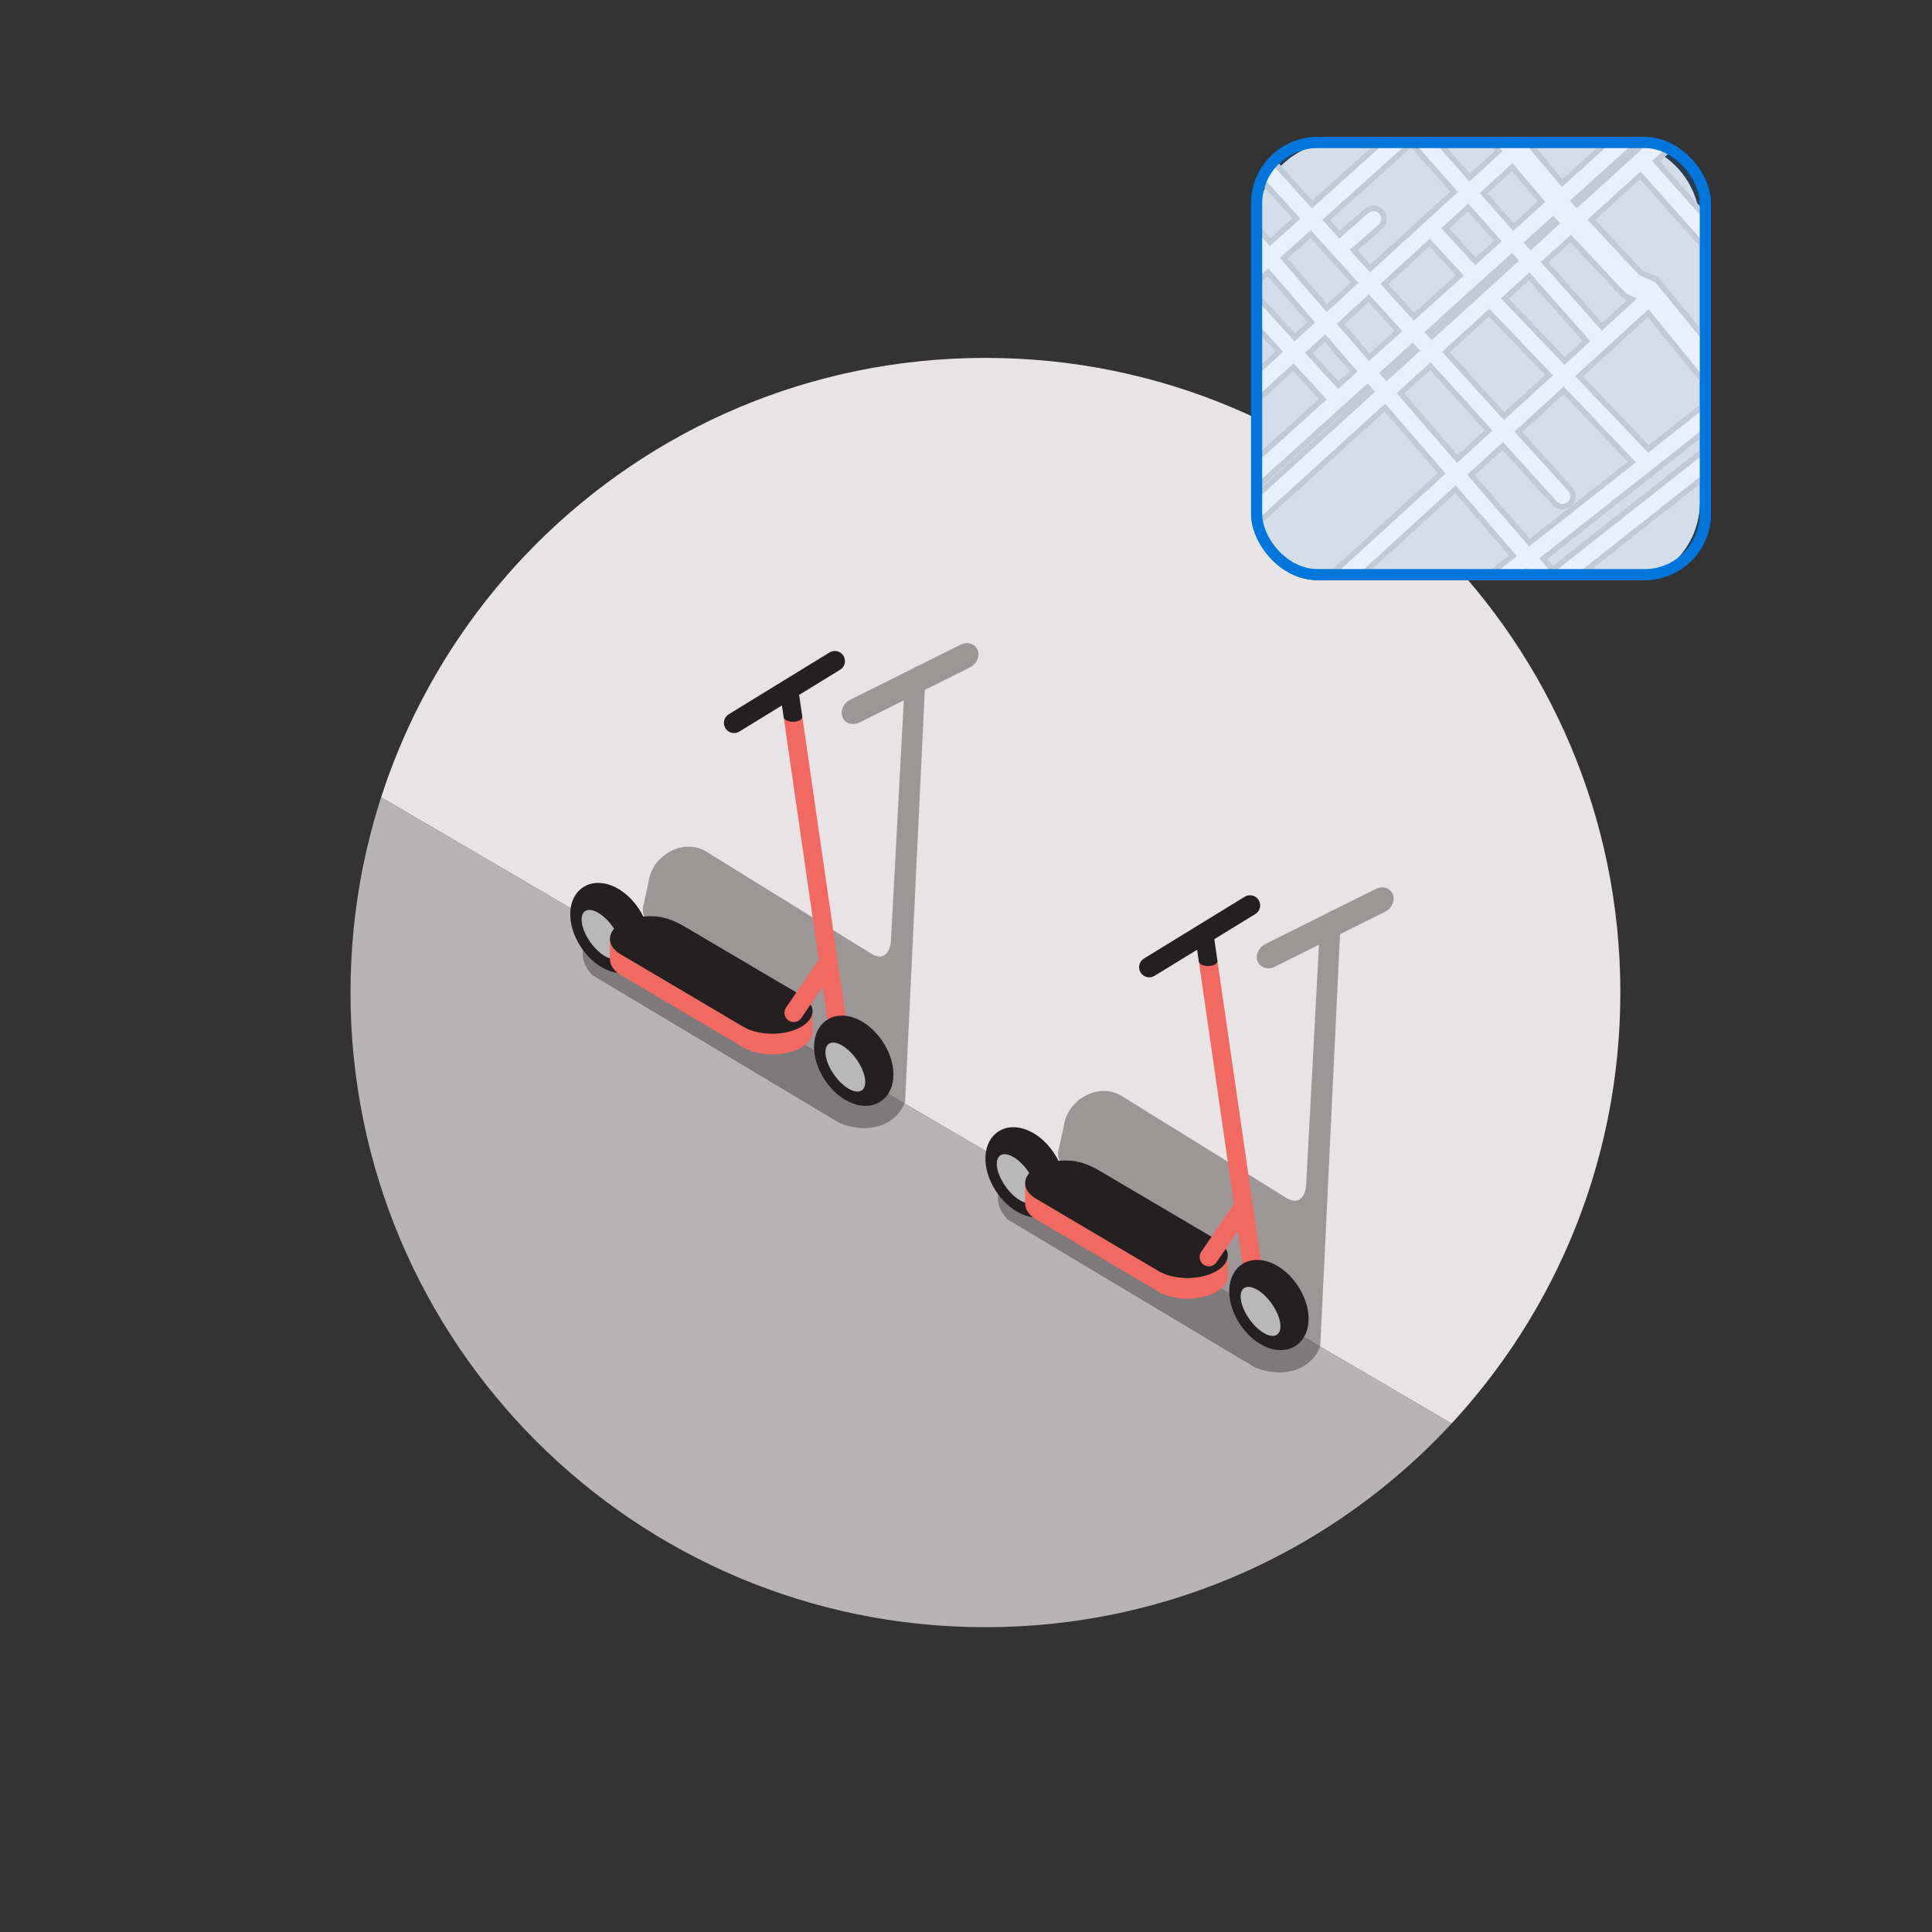 <?xml version="1.0" encoding="UTF-8"?> <svg xmlns="http://www.w3.org/2000/svg" xmlns:xlink="http://www.w3.org/1999/xlink" id="Layer_1" data-name="Layer 1" viewBox="0 0 1000 1000"><rect x="0" y="0" width="1000" height="1000" fill="#333333" stroke="none"/><defs><style> .cls-1 { fill: none; } .cls-2 { clip-path: url(#clippath); } .cls-3 { fill: #f26961; } .cls-4 { fill: #eaeaea; } .cls-5 { fill: #fff; } .cls-6 { fill: #e8e4e5; } .cls-7 { fill: #b8b4b5; } .cls-8 { fill: #b8b8b9; } .cls-9 { fill: #d5d5d5; } .cls-10 { fill: #241f20; } .cls-11 { fill: rgba(0, 117, 219, .1); stroke: #0075db; stroke-width: 5.73px; } .cls-12 { clip-path: url(#clippath-1); } .cls-13 { clip-path: url(#clippath-2); } .cls-14 { fill: #282425; isolation: isolate; opacity: .4; } </style><clipPath id="clippath"><path class="cls-1" d="m509.91,185.25h.29c181.42,0,328.49,147.07,328.49,328.49h0c0,181.42-147.07,328.49-328.49,328.49h-.29c-181.42,0-328.49-147.07-328.49-328.49h0c0-181.42,147.07-328.49,328.49-328.49h0Z"></path></clipPath><clipPath id="clippath-1"><rect class="cls-1" x="650.44" y="76.19" width="232.26" height="223.66" rx="31.54" ry="31.54"></rect></clipPath><clipPath id="clippath-2"><rect class="cls-1" x="650.44" y="76.19" width="232.26" height="223.66" rx="31.54" ry="31.54"></rect></clipPath></defs><g class="cls-2"><g><g><path class="cls-6" d="m838.69,513.74c0-181.42-147.07-328.49-328.49-328.49h-.29c-146.16,0-270.02,95.46-312.65,227.44l554.08,324.12c54.22-58.58,87.35-136.95,87.35-223.06h0Z"></path><path class="cls-7" d="m509.91,842.23h.29c95.31,0,181.14-40.6,241.14-105.43L197.26,412.68c-10.28,31.83-15.84,65.8-15.84,101.06,0,181.42,147.07,328.49,328.49,328.49Z"></path></g><g><path class="cls-14" d="m683.37,696.85c3.41-71.1,6.81-142.21,10.22-213.31l23.43-11.68c3.49-1.74,5.23-5.79,3.89-9.03-1.35-3.25-5.28-4.46-8.77-2.72l-21.79,10.86c-1.02.33-1.98.81-2.84,1.42l-32.63,16.27c-3.49,1.74-5.23,5.79-3.89,9.03h0c1.35,3.25,5.28,4.46,8.77,2.72l22.94-11.44-6.57,122.99c-.09,7.64-3.96,11.99-10.19,8.14-28.53-17.64-57.05-35.29-85.59-52.94-11.38-7.03-28.11,1.62-29.83,16.15-.78,3.57-1.54,7.12-2.33,10.69-1.41,3.97-.16,7.99,3,10.08,1.78,1.17,3.56,2.34,5.34,3.51-9.82-4.56-20.62-4.87-29.34-.65l-6.34,3.06c-1.16,1.19-3.26,3.7-4.05,7.35-1.69,7.82,4.31,13.45,4.81,13.89,42.63,25.5,85.25,51,127.87,76.5,10.45,4.3,21.58,3.29,28.49-2.95,1.59-1.43,3.82-3.92,5.41-7.96v.02Z"></path><g><g><path class="cls-10" d="m516.69,585.71c8.41-5.56,21.1-.63,28.9,11.18,3.49,5.29,5.45,11.22,5.54,16.69.09,6.24-2.33,11.44-6.64,14.28-2.34,1.55-5.01,2.28-7.83,2.28-7.27,0-15.45-4.94-21.07-13.46-7.8-11.82-7.31-25.42,1.1-30.97h0Z"></path><ellipse class="cls-8" cx="526.25" cy="610.09" rx="7.03" ry="14.75" transform="translate(-256.53 419.28) rotate(-35.52)"></ellipse></g><path class="cls-3" d="m536.71,612.98v1.81c3.77-2.12,8.99-3.45,14.75-3.45,6.88,0,11.86,2.1,16.77,4.79l60.37,35.57c1.02.69,1.98,1.38,2.84,2.1v-2.59h4.07v10.3h-.09c-.96,5.99-9.88,10.69-20.76,10.69-6.01,0-11.41-1.44-15.21-3.73l-63.27-37.38c-3.31-2.02-5.38-4.68-5.54-7.62h-.03v-10.49h6.11,0Z"></path><path class="cls-10" d="m536.16,620.4c-3.45-2.1-5.57-4.89-5.57-7.98,0-6.49,9.34-11.76,20.86-11.76,6.88,0,11.86,2.1,16.77,4.79l60.37,35.57c3.84,2.6,6.92,5.26,6.92,8.73,0,6.49-9.34,11.76-20.86,11.76-6.01,0-11.41-1.44-15.21-3.73l-63.27-37.38h0Z"></path><path class="cls-3" d="m625.71,655.45c1.54,0,3.03-.73,3.97-2.1l16.65-24.44c1.49-2.18.93-5.17-1.26-6.66-2.19-1.49-5.17-.93-6.66,1.26l-16.65,24.44c-1.49,2.18-.93,5.17,1.26,6.66.82.56,1.76.83,2.69.83h0Z"></path><polyline class="cls-10" points="627.79 481.06 630.16 497.44 620.47 497.44 618.1 481.06"></polyline><path class="cls-3" d="m654.24,663.94c.38,2.62-1.44,5.06-4.05,5.43-.24.03-.46.05-.69.05-2.34,0-4.39-1.73-4.74-4.11l-24.28-167.87h9.69l24.09,166.5h-.02Z"></path><path class="cls-10" d="m594.85,505.87c-1.76,0-3.49-.89-4.48-2.51-1.51-2.47-.75-5.7,1.73-7.22l52.16-31.99c2.47-1.51,5.71-.74,7.22,1.73,1.51,2.47.75,5.7-1.73,7.22l-52.16,31.99c-.86.52-1.8.78-2.74.78h0Z"></path><ellipse class="cls-10" cx="625.31" cy="497.44" rx="4.84" ry="2.59"></ellipse><g><path class="cls-10" d="m642.89,654.4c8.41-5.56,21.1-.63,28.9,11.18,3.49,5.29,5.45,11.22,5.54,16.69.09,6.24-2.33,11.44-6.64,14.28-2.34,1.55-5.01,2.28-7.83,2.28-7.27,0-15.45-4.94-21.07-13.46-7.8-11.82-7.31-25.42,1.1-30.97h0Z"></path><ellipse class="cls-8" cx="652.45" cy="678.76" rx="7.03" ry="14.75" transform="translate(-272.94 505.38) rotate(-35.52)"></ellipse></g></g></g><g><path class="cls-14" d="m468.47,570.41c3.41-71.1,6.81-142.21,10.22-213.31l23.43-11.68c3.49-1.74,5.23-5.79,3.89-9.03-1.35-3.25-5.28-4.46-8.77-2.72l-21.79,10.86c-1.02.33-1.98.81-2.84,1.42l-32.63,16.27c-3.49,1.74-5.23,5.79-3.89,9.03h0c1.35,3.25,5.28,4.46,8.77,2.72l22.94-11.44-6.57,122.99c-.09,7.64-3.96,11.99-10.19,8.14-28.53-17.64-57.05-35.29-85.59-52.94-11.38-7.03-28.11,1.62-29.83,16.15-.78,3.57-1.54,7.12-2.33,10.69-1.41,3.97-.16,7.99,3,10.08,1.78,1.17,3.56,2.34,5.34,3.51-9.82-4.56-20.62-4.87-29.34-.65l-6.34,3.06c-1.16,1.19-3.26,3.7-4.05,7.35-1.69,7.82,4.31,13.45,4.81,13.89,42.63,25.5,85.25,51,127.87,76.5,10.45,4.3,21.58,3.29,28.49-2.95,1.59-1.43,3.82-3.92,5.41-7.96v.02Z"></path><g><g><path class="cls-10" d="m301.8,459.26c8.41-5.56,21.1-.63,28.9,11.18,3.49,5.29,5.45,11.22,5.54,16.69.09,6.24-2.33,11.44-6.64,14.28-2.34,1.55-5.01,2.28-7.83,2.28-7.27,0-15.45-4.94-21.07-13.46-7.8-11.82-7.31-25.42,1.1-30.97h0Z"></path><ellipse class="cls-8" cx="311.34" cy="483.65" rx="7.03" ry="14.75" transform="translate(-223.06 270.89) rotate(-35.52)"></ellipse></g><path class="cls-3" d="m321.81,486.53v1.81c3.77-2.12,8.99-3.45,14.75-3.45,6.88,0,11.86,2.1,16.77,4.79l60.37,35.57c1.02.69,1.98,1.38,2.84,2.1v-2.59h4.07v10.3h-.09c-.96,5.99-9.88,10.69-20.76,10.69-6.01,0-11.41-1.44-15.21-3.73l-63.27-37.38c-3.31-2.02-5.38-4.68-5.54-7.62h-.03v-10.49h6.11,0Z"></path><path class="cls-10" d="m321.26,493.95c-3.45-2.1-5.57-4.89-5.57-7.98,0-6.49,9.34-11.76,20.86-11.76,6.88,0,11.86,2.1,16.77,4.79l60.37,35.57c3.84,2.6,6.92,5.26,6.92,8.73,0,6.49-9.34,11.76-20.86,11.76-6.01,0-11.41-1.44-15.21-3.73l-63.27-37.38h0Z"></path><path class="cls-3" d="m410.81,529.01c1.54,0,3.03-.73,3.97-2.1l16.65-24.44c1.49-2.18.93-5.17-1.26-6.66-2.19-1.49-5.17-.93-6.66,1.26l-16.65,24.44c-1.49,2.18-.93,5.17,1.26,6.66.82.56,1.76.83,2.69.83h0Z"></path><polyline class="cls-10" points="412.89 354.62 415.26 371 405.57 371 403.21 354.62"></polyline><path class="cls-3" d="m439.35,537.5c.38,2.62-1.44,5.06-4.05,5.43-.24.03-.46.05-.69.05-2.34,0-4.39-1.73-4.74-4.11l-24.28-167.87h9.69l24.09,166.5h-.02Z"></path><path class="cls-10" d="m379.95,379.43c-1.76,0-3.49-.89-4.48-2.51-1.51-2.47-.75-5.7,1.73-7.22l52.16-31.99c2.47-1.51,5.71-.74,7.22,1.73,1.51,2.47.75,5.7-1.73,7.22l-52.16,31.99c-.86.52-1.8.78-2.74.78h0Z"></path><ellipse class="cls-10" cx="410.42" cy="371" rx="4.84" ry="2.59"></ellipse><g><path class="cls-10" d="m427.99,527.96c8.41-5.56,21.1-.63,28.9,11.18,3.49,5.29,5.45,11.22,5.54,16.69.09,6.24-2.33,11.44-6.64,14.28-2.34,1.55-5.01,2.28-7.83,2.28-7.27,0-15.45-4.94-21.07-13.46-7.8-11.82-7.31-25.42,1.1-30.97h0Z"></path><ellipse class="cls-8" cx="437.55" cy="552.32" rx="7.03" ry="14.75" transform="translate(-239.47 356.99) rotate(-35.52)"></ellipse></g></g></g></g></g><g><g class="cls-12"><path class="cls-4" d="m879.83,259.7V116.33c0-23.75-19.26-43.01-43.01-43.01h-143.37c-23.75,0-43.01,19.26-43.01,43.01v143.37c0,23.75,19.26,43.01,43.01,43.01h143.37c23.75,0,43.01-19.26,43.01-43.01Z"></path><path class="cls-5" d="m649,272.61v-14.72l.47-.43,60.25-54.78-1.93-2.24-56.39,50.92-2.39,2.16v-14.68l.47-.43,35.16-31.75-15.16-16.62-18.07,16.51-2.4,2.19v-14.76l.47-.43,12.66-11.57-12.75-13.98-.37-.41v-16.16l2.49,2.73,18.67,20.47,8.57-7.83-22.37-25.9-4.98,4.47-2.39,2.15v-14.64l.25-.22-.25-.29v-16.67l2.52,2.92,5.84,6.76,13.69-12.3-19.38-21.37-.62-.68.36-.85c1.15-2.7,2.7-5.22,4.59-7.48l1.06-1.26,1.11,1.22,20.99,23.14,37.34-33.56.41-.37h26.03l.43.48,17.33,19.54,15.01-13.72-3.34-3.94-2-2.36h18.87l.43.51,18.91,22.35,24.9-22.48.41-.37h16.25l-2.77,2.5-32.83,29.64,1.68,1.8,36.76-33.43.47-.43.63.06c3.31.32,6.55,1.21,9.63,2.63l1.96.91-1.6,1.45-7.01,6.37,23.81,26.73.36.41v16.38l-2.5-2.81-29.73-33.38-25.34,23.04,25.65,27.39,6.67,2.92c1.05.46,1.98,1.17,2.7,2.05l22.24,27.31.32.4v22.82l-2.55-3.13-25.62-31.47-35.75,32.68,35.89,37.6,25.71-20.27,2.32-1.83v13.87l-.55.43-81.93,64.59,4.91,5.68,75.24-59.33,2.32-1.83v13.87l-.55.43-70.86,55.87-.39.31h-17.6l3.25-2.56h.02s-4.91-5.69-4.91-5.69l-10.08,7.95-.39.31h-17.6l3.25-2.56,17.69-13.95-29.73-34.42-55.31,50.56-.41.38h-16.15l2.73-2.49,62.02-56.69-29.4-34.04-65.44,59.5-2.4,2.18Zm29.36-151.45l-13.88,12.47,22.3,25.82,14.39-13.15-22.81-25.15Zm7.5,53.9l-8.35,7.63,15.21,16.67,7.94-7.17-14.8-17.13Zm44.65-100.76l-.09.08-43.95,39.49,6.86,7.56,13.98-12.23c2.26-1.98,5.71-1.75,7.69.51.87.99,1.35,2.26,1.35,3.58,0,1.57-.68,3.07-1.86,4.1l-13.83,12.1,8.57,9.45,43.43-39.7-22.14-24.96Zm-22.02,80.08l-14.58,13.33,14.84,17.18,15.07-13.61-15.33-16.9Zm22.65,24.97l-15.27,13.78,1.91,2.21,15.27-13.89-1.91-2.11Zm8.84-53.75l-23.45,21.43,15.37,16.95,23.73-21.43-15.65-16.95Zm.39,63.93l-15.46,14.06,29.38,34.02,16.23-14.84-30.15-33.25Zm42.15-56.58l-43.3,39.1,1.89,2.08,43.14-39.23-1.73-1.96Zm-22.64-25.53l-11.85,10.83,15.7,17,11.57-10.45-15.42-17.38Zm10.98,54.4l-22.43,20.39,30.13,33.22,23.22-21.22-30.92-32.4Zm6.98,69.03l-16.43,15.02,30.25,35.02,52.97-41.77-35.34-37.03-23.42,21.41,26.87,29.63c.91,1,1.41,2.3,1.41,3.66,0,1.53-.65,3-1.79,4.04-2.23,2.02-5.68,1.85-7.69-.38l-26.84-29.6Zm4.91-144.33l-14.83,13.55,15.46,17.43,14.5-13.09-15.14-17.89Zm8.74,56.54l-12.57,11.43,30.9,32.38,11.33-10.36-29.66-33.45Zm12.37-29.37l-13.25,11.96,1.71,1.93,13.26-12.05-1.72-1.84Zm9.17,9.79l-13.48,12.25,29.65,33.42,15.59-14.25-2.58-1.13c-.9-.39-1.69-.95-2.37-1.67l-26.81-28.63Z"></path><path class="cls-9" d="m879.83,111.09l-24.75-27.79,8.06-7.33c-2.84-1.31-5.92-2.19-9.17-2.51l-37.81,34.38-3.46-3.7-.13-.25,33.86-30.58h-11.97l-26,23.48-19.86-23.48h-15.12l4.23,4.99-17.11,15.64-18.3-20.63h-10.73l23.1,26.05-45.54,41.62-10.52-11.6,14.93-13.06c1.67-1.46,1.84-4,.38-5.66-1.46-1.67-3.99-1.84-5.66-.38l-15.04,13.16-8.77-9.67,45.02-40.46h-12.01l-38.41,34.51-21.95-24.2c-1.78,2.14-3.26,4.53-4.37,7.13l20.35,22.44-15.85,14.24-6.79-7.87v12.28l.82.95-.82.74v10.79l6.07-5.45,24.23,28.06-10.66,9.74-19.64-21.53v11.91l13.72,15.04-13.72,12.54v10.88l19.13-17.48,17.1,18.74-36.23,32.72v10.82l57.47-51.9,3.81,4.41-61.28,55.72v10.85l66.53-60.49,31.27,36.21-63.05,57.63h11.9l56.4-51.55,31.68,36.67-18.87,14.88h12.97l11.15-8.79,6.78,7.85-1.19.94h12.97l70.86-55.87v-10.22l-76.32,60.18-6.78-7.85,83.1-65.52v-10.22l-26.73,21.08-37.8-39.61,37.95-34.69,26.58,32.65v-18.27l-22.24-27.31c-.58-.71-1.32-1.27-2.16-1.64l-6.94-3.04-26.85-28.67,27.49-25,30.7,34.46v-12.07Zm-82.29,24.52l15.57-14.16,27.78,29.65c.54.57,1.18,1.03,1.9,1.34l4.6,2.01-18.31,16.74c-.09-.13-.18-.25-.28-.36l-31.25-35.23Zm-38.12,110.13l18.52-16.93,27.81,30.67c1.49,1.64,4.03,1.77,5.67.28,1.64-1.49,1.77-4.03.28-5.67l-27.83-30.69,25.51-23.32,37.4,39.18-55.29,43.59-32.06-37.12Zm17.45-91.34l14.73-13.39,31.18,35.15c.13.15.28.28.42.4l-13.44,12.29-32.88-34.45Zm11.72-28.87l15.35-13.86,3.68,3.93-15.41,14.01-3.62-4.07Zm-42.19,56.57l24.52-22.3,32.9,34.47-25.36,23.18-32.06-35.35Zm19.5-82.15l16.97-15.51,16.78,19.83.16.3-16.55,14.95-17.36-19.57Zm-28.71,71.99l45.44-41.04,3.63,4.1-45.25,41.15-3.82-4.21Zm8.8-53.79l13.99-12.79,17.32,19.54-13.68,12.35-17.63-19.1Zm-23.09,85.31l17.56-15.97,32.07,35.37-18.37,16.79-31.26-36.19Zm-8.4-56.54l25.56-23.36,17.6,19.07-25.87,23.36-17.29-19.07Zm-.64,46.08l17.37-15.68,3.84,4.23-17.42,15.84-3.79-4.39Zm-21.96-25.42l16.67-15.24,17.26,19.03-17.22,15.55-16.71-19.34Zm-29.44-34.08l15.99-14.37,24.73,27.26-16.53,15.11-24.19-28Zm13.01,49.09l10.5-9.59,16.68,19.31-10.04,9.07-17.13-18.78Zm207.21-72.6v20.69l-33.78-37.92-23.2,21.09,24.46,26.11,6.4,2.8c1.25.55,2.37,1.4,3.24,2.46l22.88,28.11v27.36l-29.75-36.55-33.55,30.66,33.98,35.6,29.33-23.12v17.53l-81.84,64.53,3.03,3.51,78.81-62.14v17.53l-72.73,57.34h-22.23l5.33-4.2-3.03-3.51-9.78,7.71h-22.23l23.01-18.14-27.79-32.17-55.04,50.31h-20.4l66.44-60.73-27.53-31.87-69.15,62.87v-18.6l60.15-54.69-.06-.07-60.09,54.26v-18.54l35.04-31.64-13.22-14.49-21.81,19.93v-18.65l12.54-11.46-12.54-13.74v-56.3l9.92,11.48,11.53-10.36-19.65-21.67.72-1.69c1.21-2.83,2.83-5.47,4.81-7.84l2.11-2.53,22.24,24.53,37.1-33.34h27.22l17.22,19.42,12.92-11.81-6.44-7.61h22.63l18.81,22.23,24.62-22.23h20.53l-.12.11.49.05c3.47.34,6.87,1.27,10.1,2.76l3.93,1.81-9.16,8.33,23.59,26.49Zm-90.84,168.91l50.66-39.94-33.28-34.87-21.33,19.5,25.91,28.57c1.15,1.27,1.79,2.91,1.79,4.62,0,1.94-.82,3.8-2.26,5.1-1.36,1.24-3.12,1.87-4.96,1.78-1.84-.09-3.53-.89-4.76-2.25l-25.88-28.53-14.34,13.11,28.45,32.93Zm37.45-111.8l12.89-11.78-.56-.24c-1.07-.47-2.03-1.14-2.84-2l-25.85-27.6-11.38,10.35,27.74,31.28Zm-19.41,17.74l9.25-8.46-27.76-31.31-10.41,9.46,28.92,30.3Zm-31.23,28.54l21.07-19.26-28.94-30.32-20.33,18.49,28.2,31.1Zm4.84-97.94l12.4-11.2-13.28-15.69-12.68,11.59,13.56,15.29Zm-19.68,17.77l9.47-8.55-13.51-15.23-9.71,8.88,13.76,14.9Zm-9.4,102.33l14.09-12.88-28.23-31.12-13.37,12.16,27.51,31.85Zm-22.4-73.6l21.59-19.5-13.7-14.84-21.34,19.51,13.45,14.83Zm-22.7-25.03l41.33-37.78-20.24-22.82-41.9,37.65,4.94,5.45,12.92-11.31c2.86-2.5,7.21-2.21,9.71.65,1.1,1.25,1.7,2.86,1.7,4.53,0,1.99-.86,3.87-2.35,5.18l-12.74,11.14,6.62,7.3Zm8.6,56.37l10.18-9.26-10.21,9.22.03.04Zm-9.03-10.46l12.92-11.66-13.39-14.77-12.49,11.42,12.97,15.02Zm-21.97-25.44l12.25-11.19-20.89-23.03-11.77,10.58,20.42,23.64Zm5.91,39.94l5.84-5.28-12.92-14.95-6.21,5.67,13.28,14.56Zm-22.56-24.72l6.48-5.92-20.5-23.73-7.17,6.44,21.18,23.22Z"></path></g><rect class="cls-11" x="650.44" y="73.77" width="232.26" height="223.66" rx="31.54" ry="31.54"></rect></g><g><g class="cls-13"><path class="cls-4" d="m879.83,259.7V116.33c0-23.75-19.26-43.01-43.01-43.01h-143.37c-23.75,0-43.01,19.26-43.01,43.01v143.37c0,23.75,19.26,43.01,43.01,43.01h143.37c23.75,0,43.01-19.26,43.01-43.01Z"></path><path class="cls-5" d="m649,272.61v-14.72l.47-.43,60.25-54.78-1.93-2.24-56.39,50.92-2.39,2.16v-14.68l.47-.43,35.16-31.75-15.16-16.62-18.07,16.51-2.4,2.19v-14.76l.47-.43,12.66-11.57-12.75-13.98-.37-.41v-16.16l2.49,2.73,18.67,20.47,8.57-7.83-22.37-25.9-4.98,4.47-2.39,2.15v-14.64l.25-.22-.25-.29v-16.67l2.52,2.92,5.84,6.76,13.69-12.3-19.38-21.37-.62-.68.36-.85c1.15-2.7,2.7-5.22,4.59-7.48l1.06-1.26,1.11,1.22,20.99,23.14,37.34-33.56.41-.37h26.03l.43.48,17.33,19.54,15.01-13.72-3.34-3.94-2-2.36h18.87l.43.51,18.91,22.35,24.9-22.48.41-.37h16.25l-2.77,2.5-32.83,29.64,1.68,1.8,36.76-33.43.47-.43.63.06c3.31.32,6.55,1.21,9.63,2.63l1.96.91-1.6,1.45-7.01,6.37,23.81,26.73.36.41v16.38l-2.5-2.81-29.73-33.38-25.34,23.04,25.65,27.39,6.67,2.92c1.05.46,1.98,1.17,2.7,2.05l22.24,27.31.32.4v22.82l-2.55-3.13-25.62-31.47-35.75,32.68,35.89,37.6,25.71-20.27,2.32-1.83v13.87l-.55.43-81.93,64.59,4.91,5.68,75.24-59.33,2.32-1.83v13.87l-.55.43-70.86,55.87-.39.31h-17.6l3.25-2.56h.02s-4.91-5.69-4.91-5.69l-10.08,7.95-.39.31h-17.6l3.25-2.56,17.69-13.95-29.73-34.42-55.31,50.56-.41.38h-16.15l2.73-2.49,62.02-56.69-29.4-34.04-65.44,59.5-2.4,2.18Zm29.36-151.45l-13.88,12.47,22.3,25.82,14.39-13.15-22.81-25.15Zm7.5,53.9l-8.35,7.63,15.21,16.67,7.94-7.17-14.8-17.13Zm44.65-100.76l-.09.08-43.95,39.49,6.86,7.56,13.98-12.23c2.26-1.98,5.71-1.75,7.69.51.87.99,1.35,2.26,1.35,3.58,0,1.57-.68,3.07-1.86,4.1l-13.83,12.1,8.57,9.45,43.43-39.7-22.14-24.96Zm-22.02,80.08l-14.58,13.33,14.84,17.18,15.07-13.61-15.33-16.9Zm22.65,24.97l-15.27,13.78,1.91,2.21,15.27-13.89-1.91-2.11Zm8.84-53.75l-23.45,21.43,15.37,16.95,23.73-21.43-15.65-16.95Zm.39,63.93l-15.46,14.06,29.38,34.02,16.23-14.84-30.15-33.25Zm42.15-56.58l-43.3,39.1,1.89,2.08,43.14-39.23-1.73-1.96Zm-22.64-25.53l-11.85,10.83,15.7,17,11.57-10.45-15.42-17.38Zm10.98,54.4l-22.43,20.39,30.13,33.22,23.22-21.22-30.92-32.4Zm6.98,69.03l-16.43,15.02,30.25,35.02,52.97-41.77-35.34-37.03-23.42,21.41,26.87,29.63c.91,1,1.41,2.3,1.41,3.66,0,1.53-.65,3-1.79,4.04-2.23,2.02-5.68,1.85-7.69-.38l-26.84-29.6Zm4.91-144.33l-14.83,13.55,15.46,17.43,14.5-13.09-15.14-17.89Zm8.74,56.54l-12.57,11.43,30.9,32.38,11.33-10.36-29.66-33.45Zm12.37-29.37l-13.25,11.96,1.71,1.93,13.26-12.05-1.72-1.84Zm9.17,9.79l-13.48,12.25,29.65,33.42,15.59-14.25-2.58-1.13c-.9-.39-1.69-.95-2.37-1.67l-26.81-28.63Z"></path><path class="cls-9" d="m879.83,111.09l-24.75-27.79,8.06-7.33c-2.84-1.31-5.92-2.19-9.17-2.51l-37.81,34.38-3.46-3.7-.13-.25,33.86-30.58h-11.97l-26,23.48-19.86-23.48h-15.12l4.23,4.99-17.11,15.64-18.3-20.63h-10.73l23.1,26.05-45.54,41.62-10.52-11.6,14.93-13.06c1.67-1.46,1.84-4,.38-5.66-1.46-1.67-3.99-1.84-5.66-.38l-15.04,13.16-8.77-9.67,45.02-40.46h-12.01l-38.41,34.51-21.95-24.2c-1.78,2.14-3.26,4.53-4.37,7.13l20.35,22.44-15.85,14.24-6.79-7.87v12.28l.82.95-.82.74v10.79l6.07-5.45,24.23,28.06-10.66,9.74-19.64-21.53v11.91l13.72,15.04-13.72,12.54v10.88l19.13-17.48,17.1,18.74-36.23,32.72v10.82l57.47-51.9,3.81,4.41-61.28,55.72v10.85l66.53-60.49,31.27,36.21-63.05,57.63h11.9l56.4-51.55,31.68,36.67-18.87,14.88h12.97l11.15-8.79,6.78,7.85-1.19.94h12.97l70.86-55.87v-10.22l-76.32,60.18-6.78-7.85,83.1-65.52v-10.22l-26.73,21.08-37.8-39.61,37.95-34.69,26.58,32.65v-18.27l-22.24-27.31c-.58-.71-1.32-1.27-2.16-1.64l-6.94-3.04-26.85-28.67,27.49-25,30.7,34.46v-12.07Zm-82.29,24.52l15.57-14.16,27.78,29.65c.54.57,1.18,1.03,1.9,1.34l4.6,2.01-18.31,16.74c-.09-.13-.18-.25-.28-.36l-31.25-35.23Zm-38.12,110.13l18.52-16.93,27.81,30.67c1.49,1.64,4.03,1.77,5.67.28,1.64-1.49,1.77-4.03.28-5.67l-27.83-30.69,25.51-23.32,37.4,39.18-55.29,43.59-32.06-37.12Zm17.45-91.34l14.73-13.39,31.18,35.15c.13.15.28.28.42.4l-13.44,12.29-32.88-34.45Zm11.72-28.87l15.35-13.86,3.68,3.93-15.41,14.01-3.62-4.07Zm-42.19,56.57l24.52-22.3,32.9,34.47-25.36,23.18-32.06-35.35Zm19.5-82.15l16.97-15.51,16.78,19.83.16.3-16.55,14.95-17.36-19.57Zm-28.71,71.99l45.44-41.04,3.63,4.1-45.25,41.15-3.82-4.21Zm8.8-53.79l13.99-12.79,17.32,19.54-13.68,12.35-17.63-19.1Zm-23.09,85.31l17.56-15.97,32.07,35.37-18.37,16.79-31.26-36.19Zm-8.4-56.54l25.56-23.36,17.6,19.07-25.87,23.36-17.29-19.07Zm-.64,46.08l17.37-15.68,3.84,4.23-17.42,15.84-3.79-4.39Zm-21.96-25.42l16.67-15.24,17.26,19.03-17.22,15.55-16.71-19.34Zm-29.44-34.08l15.99-14.37,24.73,27.26-16.53,15.11-24.19-28Zm13.01,49.09l10.5-9.59,16.68,19.31-10.04,9.07-17.13-18.78Zm207.21-72.6v20.69l-33.78-37.92-23.2,21.09,24.46,26.11,6.4,2.8c1.25.55,2.37,1.4,3.24,2.46l22.88,28.11v27.36l-29.75-36.55-33.55,30.66,33.98,35.6,29.33-23.12v17.53l-81.84,64.53,3.03,3.51,78.81-62.14v17.53l-72.73,57.34h-22.23l5.33-4.2-3.03-3.51-9.78,7.71h-22.23l23.01-18.14-27.79-32.17-55.04,50.31h-20.4l66.44-60.73-27.53-31.87-69.15,62.87v-18.6l60.15-54.69-.06-.07-60.09,54.26v-18.54l35.04-31.64-13.22-14.49-21.81,19.93v-18.65l12.54-11.46-12.54-13.74v-56.3l9.92,11.48,11.53-10.36-19.65-21.67.72-1.69c1.21-2.83,2.83-5.47,4.81-7.84l2.11-2.53,22.24,24.53,37.1-33.34h27.22l17.22,19.42,12.92-11.81-6.44-7.61h22.63l18.81,22.23,24.62-22.23h20.53l-.12.11.49.05c3.47.34,6.87,1.27,10.1,2.76l3.93,1.81-9.16,8.33,23.59,26.49Zm-90.84,168.91l50.66-39.94-33.28-34.87-21.33,19.5,25.91,28.57c1.15,1.27,1.79,2.91,1.79,4.62,0,1.94-.82,3.8-2.26,5.1-1.36,1.24-3.12,1.87-4.96,1.78-1.84-.09-3.53-.89-4.76-2.25l-25.88-28.53-14.34,13.11,28.45,32.93Zm37.45-111.8l12.89-11.78-.56-.24c-1.07-.47-2.03-1.14-2.84-2l-25.85-27.6-11.38,10.35,27.74,31.28Zm-19.41,17.74l9.25-8.46-27.76-31.31-10.41,9.46,28.92,30.3Zm-31.23,28.54l21.07-19.26-28.94-30.32-20.33,18.49,28.2,31.1Zm4.84-97.94l12.4-11.2-13.28-15.69-12.68,11.59,13.56,15.29Zm-19.68,17.77l9.47-8.55-13.51-15.23-9.71,8.88,13.76,14.9Zm-9.4,102.33l14.09-12.88-28.23-31.12-13.37,12.16,27.51,31.85Zm-22.4-73.6l21.59-19.5-13.7-14.84-21.34,19.51,13.45,14.83Zm-22.7-25.03l41.33-37.78-20.24-22.82-41.9,37.65,4.94,5.45,12.92-11.31c2.86-2.5,7.21-2.21,9.71.65,1.1,1.25,1.7,2.86,1.7,4.53,0,1.99-.86,3.87-2.35,5.18l-12.74,11.14,6.62,7.3Zm8.6,56.37l10.18-9.26-10.21,9.22.03.04Zm-9.03-10.46l12.92-11.66-13.39-14.77-12.49,11.42,12.97,15.02Zm-21.97-25.44l12.25-11.19-20.89-23.03-11.77,10.58,20.42,23.64Zm5.91,39.94l5.84-5.28-12.92-14.95-6.21,5.67,13.28,14.56Zm-22.56-24.72l6.48-5.92-20.5-23.73-7.17,6.44,21.18,23.22Z"></path></g><rect class="cls-11" x="650.44" y="73.77" width="232.26" height="223.66" rx="31.54" ry="31.54"></rect></g></svg> 